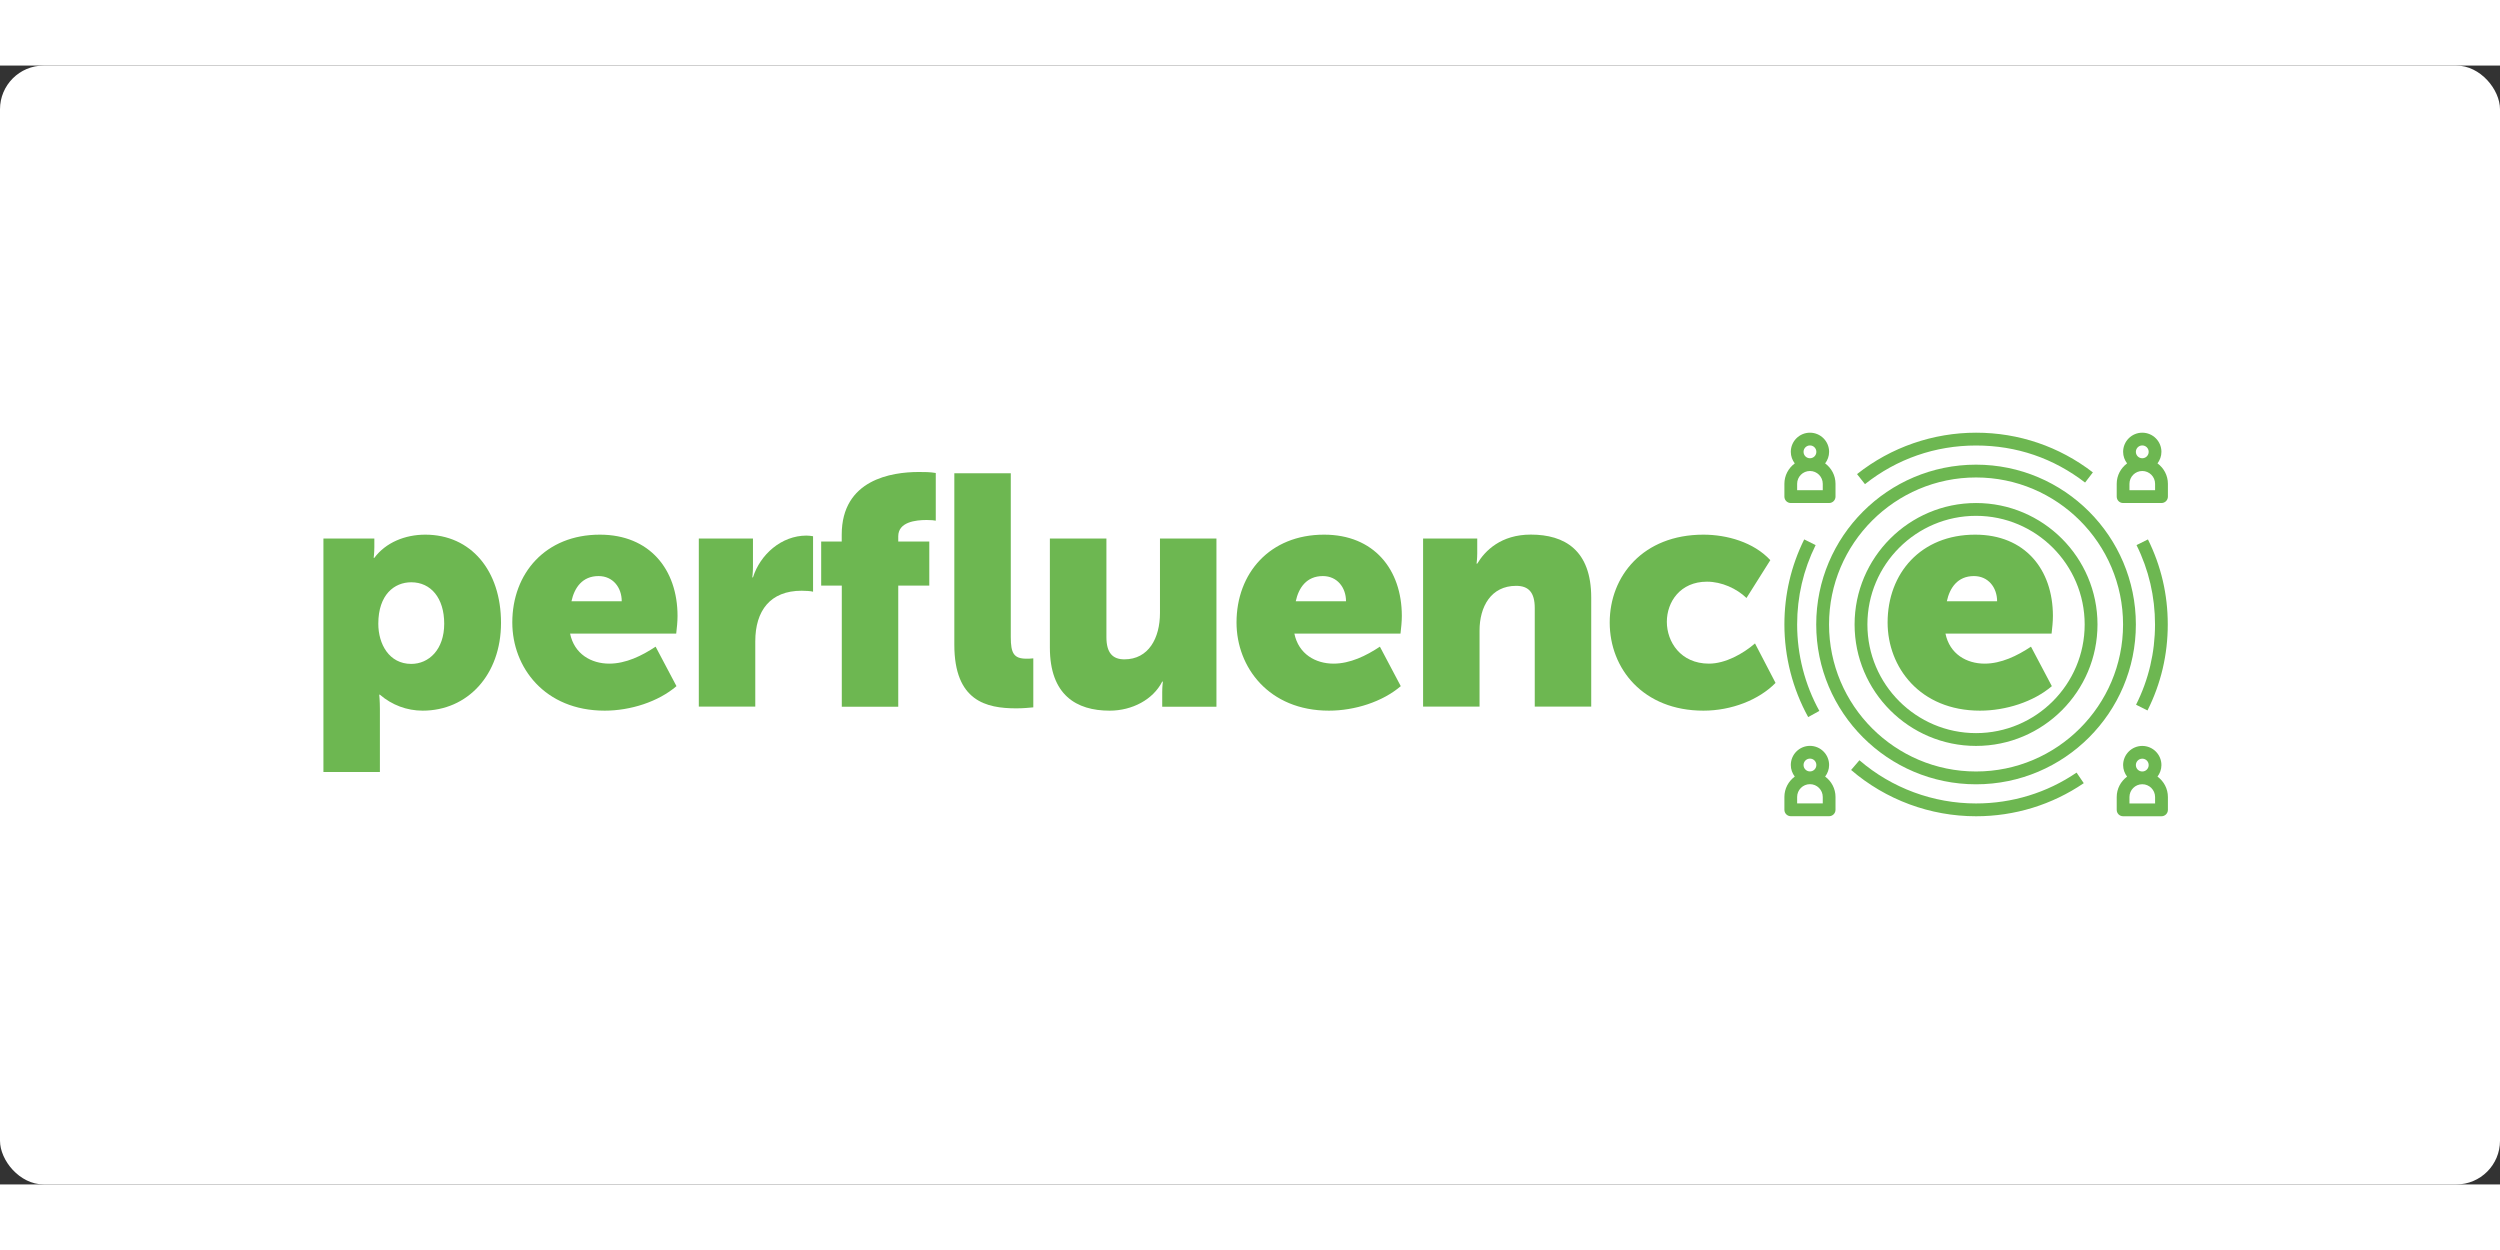 <?xml version="1.0"?>
<svg xmlns="http://www.w3.org/2000/svg" width="300" height="150" viewBox="0 0 286 128" fill="none">
<rect x="0" y="0" width="286" height="128" fill="#333333" stroke="none"/>
<rect width="286" height="128" rx="5" fill="white"/>
<g clip-path="url(#clip0_337_9337)">
<path d="M204.86 85.873H209.25C209.65 85.873 209.982 85.548 209.982 85.14V83.674C209.982 82.715 209.514 81.869 208.796 81.34C209.076 80.97 209.25 80.516 209.25 80.018C209.25 78.809 208.267 77.827 207.059 77.827C205.85 77.827 204.868 78.809 204.868 80.018C204.868 80.516 205.041 80.97 205.321 81.34C204.603 81.876 204.135 82.715 204.135 83.674V85.14C204.135 85.548 204.46 85.873 204.868 85.873H204.86ZM208.517 84.407H205.593V83.674C205.593 82.866 206.25 82.209 207.059 82.209C207.867 82.209 208.524 82.866 208.524 83.674V84.407H208.517ZM206.326 80.018C206.326 79.617 206.651 79.285 207.059 79.285C207.467 79.285 207.791 79.61 207.791 80.018C207.791 80.426 207.467 80.751 207.059 80.751C206.651 80.751 206.326 80.426 206.326 80.018Z" fill="#6DB751"/>
<path d="M246.814 81.347C247.093 80.977 247.267 80.524 247.267 80.025C247.267 78.816 246.285 77.834 245.076 77.834C243.867 77.834 242.885 78.816 242.885 80.025C242.885 80.524 243.059 80.977 243.338 81.347C242.621 81.883 242.152 82.722 242.152 83.682V85.147C242.152 85.555 242.477 85.88 242.885 85.88H247.275C247.675 85.88 248.008 85.555 248.008 85.147V83.682C248.008 82.722 247.539 81.876 246.821 81.347H246.814ZM244.343 80.025C244.343 79.625 244.668 79.292 245.076 79.292C245.484 79.292 245.809 79.617 245.809 80.025C245.809 80.433 245.484 80.758 245.076 80.758C244.668 80.758 244.343 80.433 244.343 80.025ZM246.534 84.415H243.61V83.682C243.61 82.873 244.268 82.216 245.076 82.216C245.885 82.216 246.542 82.873 246.542 83.682V84.415H246.534Z" fill="#6DB751"/>
<path d="M204.86 50.046H209.25C209.65 50.046 209.982 49.721 209.982 49.313V47.848C209.982 46.888 209.514 46.042 208.796 45.513C209.076 45.143 209.25 44.69 209.25 44.191C209.25 42.982 208.267 42 207.059 42C205.85 42 204.868 42.982 204.868 44.191C204.868 44.69 205.041 45.143 205.321 45.513C204.603 46.05 204.135 46.888 204.135 47.848V49.313C204.135 49.721 204.46 50.046 204.868 50.046H204.86ZM208.517 48.581H205.593V47.848C205.593 47.039 206.25 46.382 207.059 46.382C207.867 46.382 208.524 47.039 208.524 47.848V48.581H208.517ZM206.326 44.191C206.326 43.791 206.651 43.458 207.059 43.458C207.467 43.458 207.791 43.783 207.791 44.191C207.791 44.599 207.467 44.924 207.059 44.924C206.651 44.924 206.326 44.599 206.326 44.191Z" fill="#6DB751"/>
<path d="M246.814 45.513C247.093 45.143 247.267 44.69 247.267 44.191C247.267 42.982 246.285 42 245.076 42C243.867 42 242.885 42.982 242.885 44.191C242.885 44.69 243.059 45.143 243.338 45.513C242.621 46.05 242.152 46.888 242.152 47.848V49.313C242.152 49.721 242.477 50.046 242.885 50.046H247.275C247.675 50.046 248.008 49.721 248.008 49.313V47.848C248.008 46.888 247.539 46.042 246.821 45.513H246.814ZM244.343 44.191C244.343 43.791 244.668 43.458 245.076 43.458C245.484 43.458 245.809 43.783 245.809 44.191C245.809 44.599 245.484 44.924 245.076 44.924C244.668 44.924 244.343 44.599 244.343 44.191ZM246.534 48.581H243.61V47.848C243.61 47.039 244.268 46.382 245.076 46.382C245.885 46.382 246.542 47.039 246.542 47.848V48.581H246.534Z" fill="#6DB751"/>
<path d="M226.059 50.046C218.398 50.046 212.165 56.279 212.165 63.94C212.165 71.601 218.398 77.834 226.059 77.834C233.72 77.834 239.953 71.601 239.953 63.94C239.953 56.279 233.72 50.046 226.059 50.046ZM226.059 76.368C219.206 76.368 213.631 70.792 213.631 63.94C213.631 57.087 219.206 51.512 226.059 51.512C232.911 51.512 238.487 57.087 238.487 63.94C238.487 70.792 232.911 76.368 226.059 76.368Z" fill="#6DB751"/>
<path d="M244.343 63.94C244.343 53.862 236.146 45.657 226.06 45.657C215.974 45.657 207.776 53.854 207.776 63.94C207.776 74.026 215.974 82.224 226.06 82.224C236.146 82.224 244.343 74.026 244.343 63.94ZM226.06 80.758C216.79 80.758 209.242 73.21 209.242 63.94C209.242 54.67 216.79 47.122 226.06 47.122C235.33 47.122 242.878 54.67 242.878 63.94C242.878 73.21 235.33 80.758 226.06 80.758Z" fill="#6DB751"/>
<path d="M208.131 73.823C206.469 70.816 205.593 67.393 205.593 63.941C205.593 60.752 206.303 57.7 207.708 54.859L206.401 54.209C204.898 57.247 204.135 60.518 204.135 63.941C204.135 67.642 205.079 71.307 206.855 74.533L208.131 73.83V73.823Z" fill="#6DB751"/>
<path d="M238.382 82.095L237.559 80.886C234.167 83.198 230.185 84.415 226.06 84.415C221.164 84.415 216.427 82.662 212.718 79.474L211.766 80.584C215.74 83.999 220.817 85.88 226.06 85.88C230.48 85.88 234.741 84.573 238.382 82.095Z" fill="#6DB751"/>
<path d="M244.418 54.859C245.823 57.692 246.534 60.752 246.534 63.941C246.534 67.129 245.808 70.257 244.365 73.12L245.672 73.777C247.214 70.71 247.992 67.401 247.992 63.941C247.992 60.48 247.229 57.254 245.725 54.209L244.418 54.859Z" fill="#6DB751"/>
<path d="M213.352 47.886C217.001 44.992 221.398 43.466 226.06 43.466C230.721 43.466 234.929 44.931 238.533 47.704L239.425 46.541C235.564 43.572 230.94 42 226.06 42C221.179 42 216.351 43.639 212.445 46.737L213.352 47.886Z" fill="#6DB751"/>
<path d="M37 54.111H42.825V55.085C42.825 55.72 42.749 56.317 42.749 56.317H42.825C44.132 54.564 46.338 53.665 48.65 53.665C53.878 53.665 57.316 57.775 57.316 63.751C57.316 69.727 53.47 73.799 48.355 73.799C46.565 73.799 44.842 73.165 43.46 71.971H43.384C43.384 71.971 43.46 72.644 43.46 73.611V80.818H37V54.111ZM47.048 68.451C49.066 68.451 50.818 66.811 50.818 63.857C50.818 60.903 49.285 59.112 47.048 59.112C45.107 59.112 43.278 60.533 43.278 63.857C43.278 66.176 44.51 68.451 47.048 68.451Z" fill="#6DB751"/>
<path d="M68.626 53.665C74.299 53.665 77.51 57.624 77.51 62.965C77.51 63.638 77.435 64.31 77.359 64.983H65.218C65.702 67.332 67.643 68.42 69.698 68.42C71.602 68.42 73.431 67.521 75.002 66.479L77.389 70.996C75.297 72.787 72.124 73.799 69.177 73.799C62.302 73.799 58.607 68.836 58.607 63.713C58.607 58.077 62.415 53.665 68.618 53.665H68.626ZM71.126 61.281C71.126 59.709 70.121 58.402 68.474 58.402C66.608 58.402 65.709 59.747 65.377 61.281H71.126Z" fill="#6DB751"/>
<path d="M79.936 54.111H86.139V57.36C86.139 57.994 86.064 58.553 86.064 58.553H86.139C86.963 55.939 89.388 53.771 92.266 53.771C92.531 53.771 92.788 53.809 93.014 53.846V60.193C92.788 60.117 92.153 60.08 91.707 60.08C88.119 60.08 86.404 62.361 86.404 65.867V73.339H79.944V54.111H79.936Z" fill="#6DB751"/>
<path d="M96.293 59.49H93.943V54.451H96.293V53.665C96.293 47.357 102.005 46.496 105.11 46.496C105.782 46.496 106.379 46.496 107.052 46.609V52.064C106.9 52.026 106.492 51.988 106.009 51.988C104.74 51.988 102.76 52.215 102.76 53.854V54.451H106.311V59.49H102.76V73.347H96.301V59.49H96.293ZM109.175 46.639H115.634V65.391C115.634 67.219 115.974 67.854 117.425 67.854C117.614 67.854 117.908 67.854 118.21 67.816V73.422C117.765 73.46 117.092 73.535 116.269 73.535C112.831 73.535 109.175 72.712 109.175 66.252V46.639Z" fill="#6DB751"/>
<path d="M120.114 54.111H126.574V65.391C126.574 67.182 127.284 67.93 128.629 67.93C131.394 67.93 132.701 65.504 132.701 62.626V54.111H139.161V73.347H132.958V71.669C132.958 71.035 133.033 70.476 133.033 70.476H132.958C131.915 72.531 129.52 73.8 126.944 73.8C123.136 73.8 120.106 72.01 120.106 66.592V54.111H120.114Z" fill="#6DB751"/>
<path d="M151.484 53.665C157.158 53.665 160.369 57.624 160.369 62.965C160.369 63.638 160.293 64.31 160.217 64.983H148.076C148.56 67.332 150.502 68.42 152.557 68.42C154.46 68.42 156.289 67.521 157.86 66.479L160.248 70.996C158.155 72.787 154.982 73.799 152.028 73.799C145.16 73.799 141.458 68.836 141.458 63.713C141.458 58.077 145.266 53.665 151.469 53.665H151.484ZM153.984 61.281C153.984 59.709 152.972 58.402 151.333 58.402C149.466 58.402 148.567 59.747 148.235 61.281H153.984Z" fill="#6DB751"/>
<path d="M162.793 54.111H168.996V55.788C168.996 56.423 168.92 56.982 168.92 56.982H168.996C169.895 55.486 171.723 53.658 175.123 53.658C179.006 53.658 182.036 55.448 182.036 60.865V73.339H175.576V62.059C175.576 60.269 174.866 59.52 173.446 59.52C170.567 59.52 169.26 61.908 169.26 64.635V73.339H162.801V54.111H162.793Z" fill="#6DB751"/>
<path d="M194.872 53.665C197.562 53.665 200.622 54.526 202.525 56.581L199.798 60.91C198.68 59.83 196.957 59.044 195.28 59.044C192.22 59.044 190.687 61.356 190.687 63.638C190.687 65.919 192.258 68.42 195.507 68.42C197.373 68.42 199.39 67.302 200.773 66.108L203.122 70.626C201.218 72.568 198.083 73.799 194.872 73.799C187.997 73.799 184.151 69.017 184.151 63.713C184.151 58.41 187.959 53.665 194.872 53.665Z" fill="#6DB751"/>
<path d="M225.968 53.665C231.642 53.665 234.853 57.624 234.853 62.965C234.853 63.638 234.777 64.31 234.702 64.983H222.561C223.044 67.332 224.986 68.42 227.041 68.42C228.945 68.42 230.773 67.521 232.345 66.479L234.732 70.996C232.639 72.787 229.466 73.799 226.512 73.799C219.644 73.799 215.942 68.836 215.942 63.713C215.942 58.077 219.75 53.665 225.953 53.665H225.968ZM228.469 61.281C228.469 59.709 227.456 58.402 225.817 58.402C223.951 58.402 223.052 59.747 222.719 61.281H228.469Z" fill="#6DB751"/>
</g>
<defs>
<clipPath id="clip0_337_9337">
<rect width="211" height="43.873" fill="white" transform="translate(37 42)"/>
</clipPath>
</defs>
</svg>
